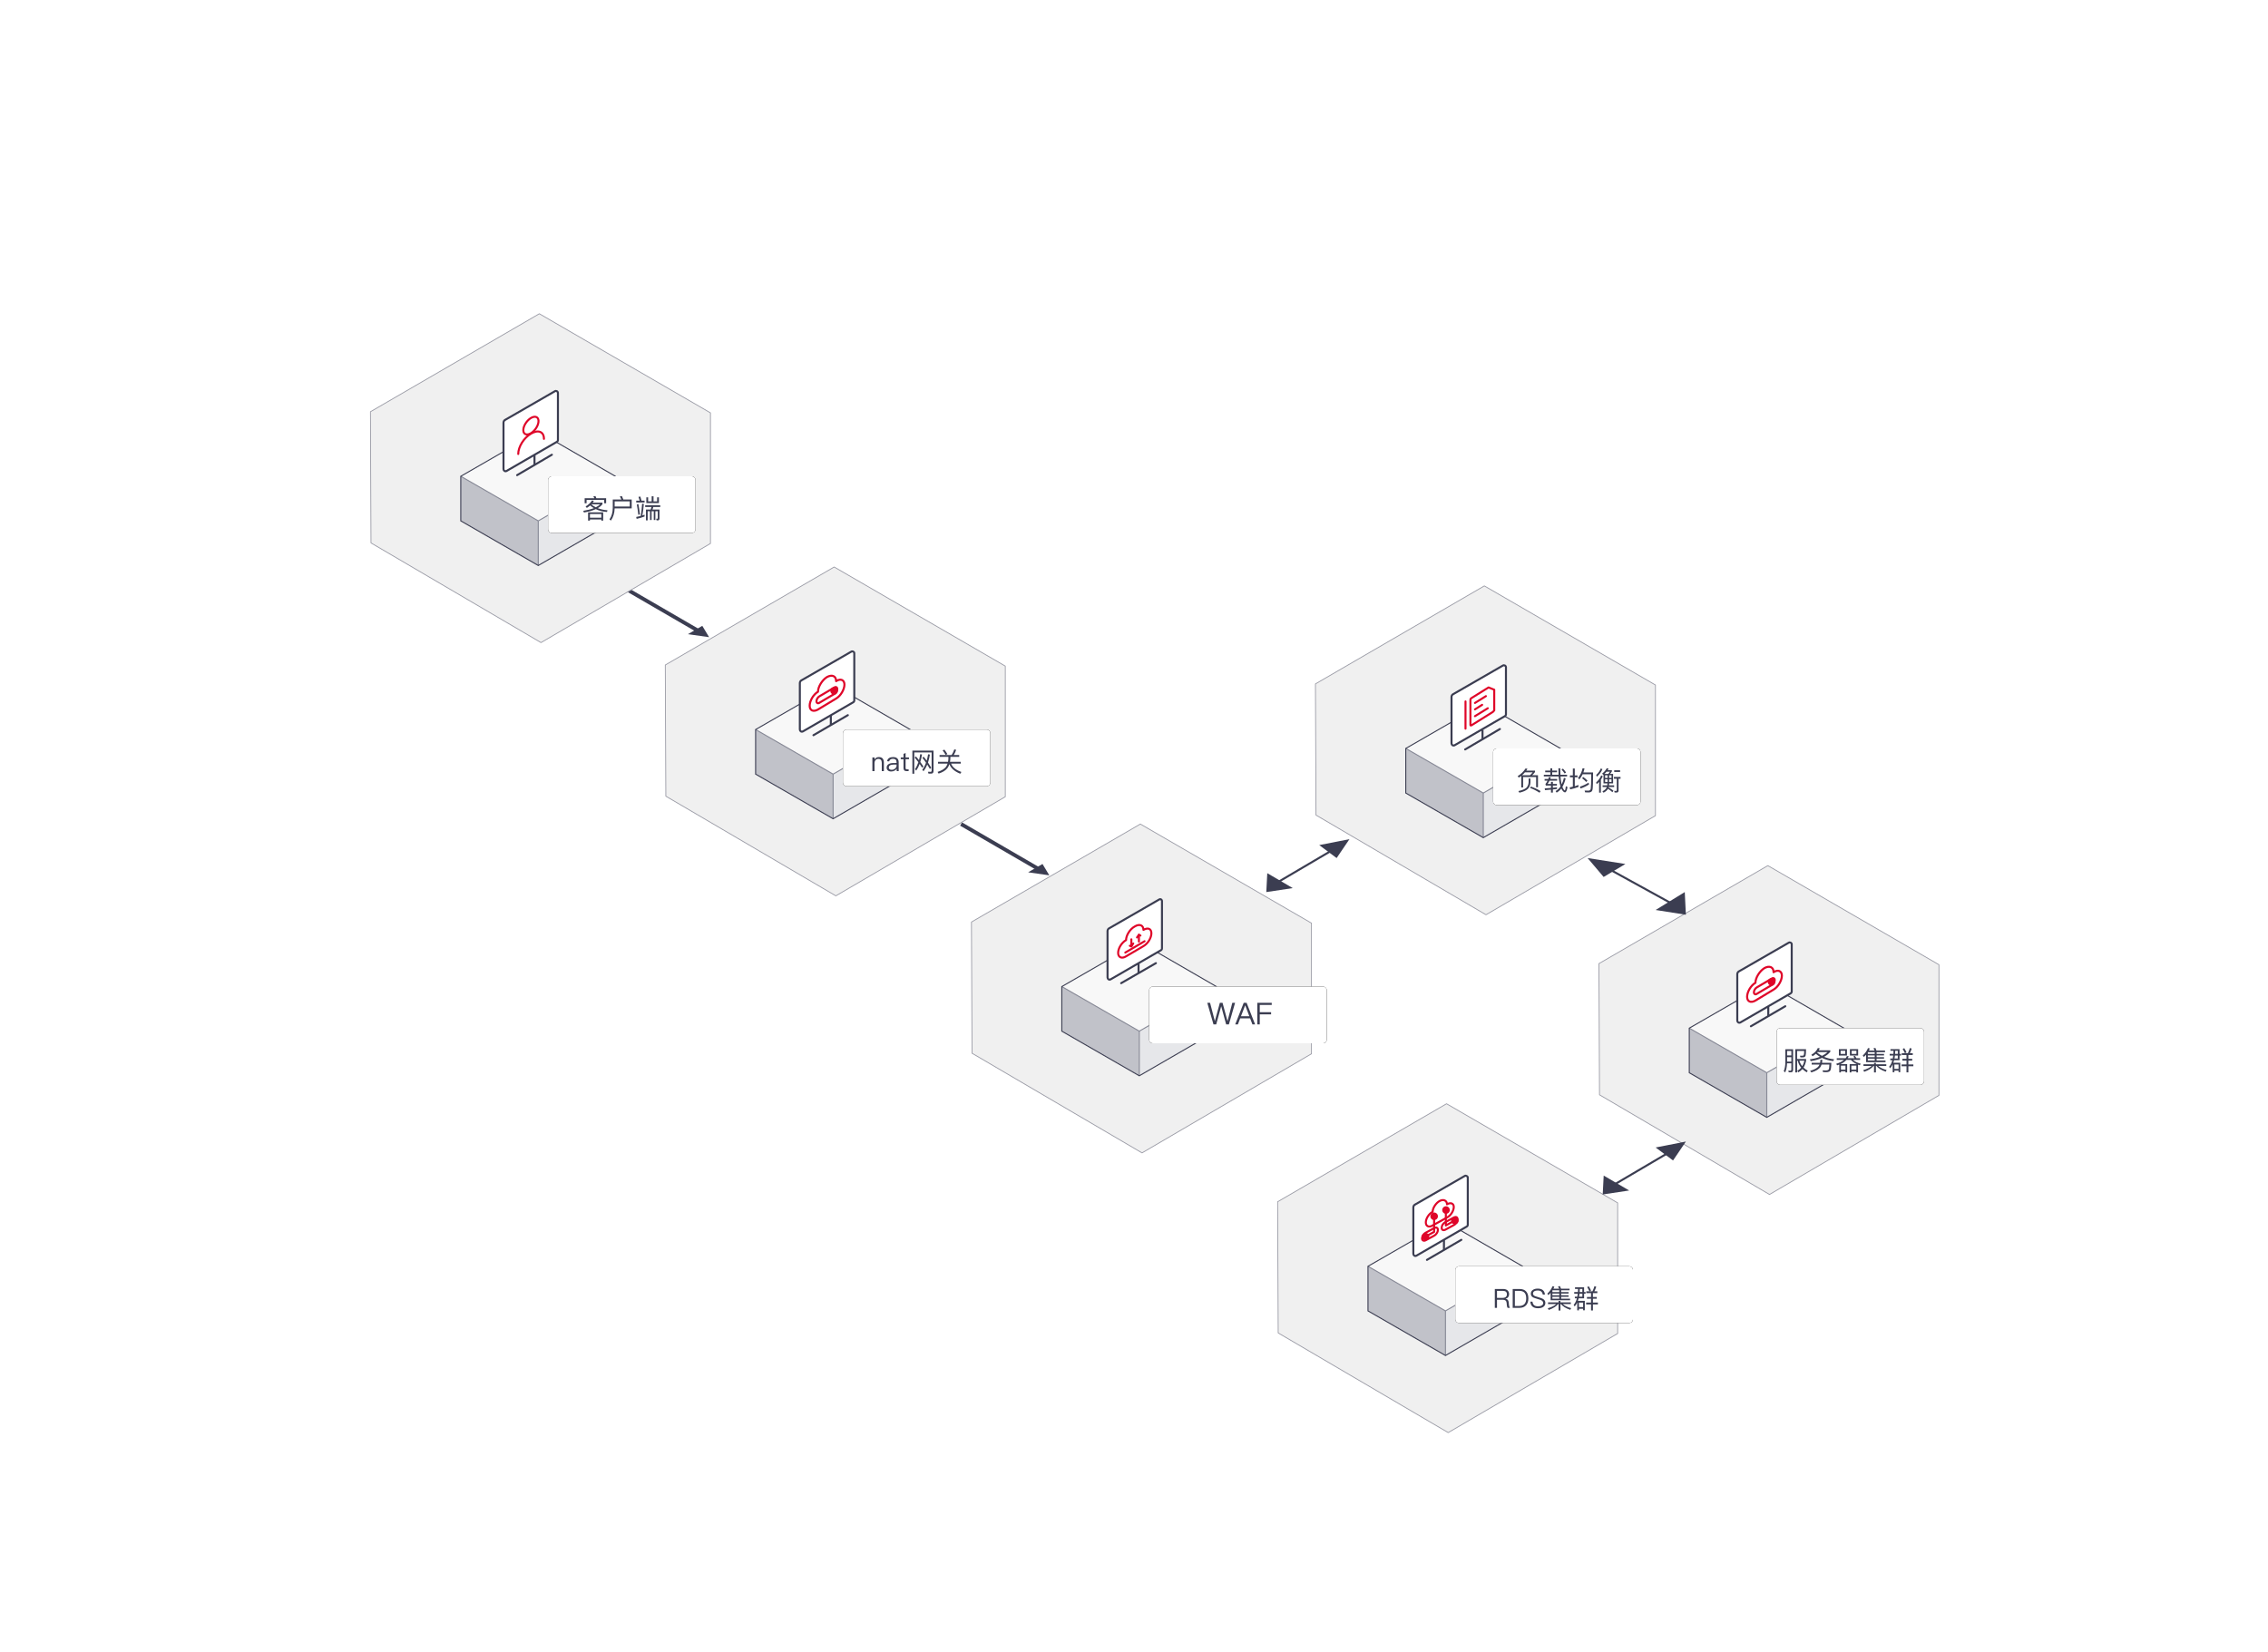 <svg width="600" height="437" viewBox="0 0 600 437" fill="none" xmlns="http://www.w3.org/2000/svg">
<path d="M176 175.924L220.681 150L265.949 176.217V210.783L221.122 237L176.147 210.636L176 175.924Z" fill="#F0F0F0" stroke="#9899A4" stroke-width="0.21" stroke-linejoin="round"/>
<path d="M240.8 193L220.4 181.2L199.9 193L220.4 204.8L240.8 193Z" fill="#F8F8F8"/>
<path d="M199.9 193L220.4 204.8V216.6L199.9 204.8V193Z" fill="#C1C2C9"/>
<path d="M240.8 193L220.4 204.8V216.6L240.8 204.8V193Z" fill="#E6E7EA"/>
<path d="M220.4 204.8V216.6" stroke="#868895" stroke-width="0.269"/>
<path d="M240.8 193L220.4 204.8L199.9 193" stroke="#868895" stroke-width="0.269"/>
<path fill-rule="evenodd" clip-rule="evenodd" d="M199.9 193V204.8L220.4 216.6L240.8 204.8V193L220.4 181.2L199.9 193Z" stroke="#3B3D51" stroke-width="0.269"/>
<path d="M219.8 189.3V191.9" stroke="#3B3D51" stroke-width="0.537" stroke-linejoin="round"/>
<path d="M224.299 189.2L215.199 194.5" stroke="#3B3D51" stroke-width="0.537" stroke-linecap="round" stroke-linejoin="round"/>
<path d="M225.2 172.4L212 180C211.8 180.1 211.6 180.4 211.6 180.7V193C211.6 193.4 212 193.7 212.4 193.5L225.7 185.8C225.9 185.7 226 185.5 226 185.3V172.8C226 172.4 225.5 172.2 225.2 172.4Z" fill="white" stroke="#3B3D51" stroke-width="0.537" stroke-linejoin="round"/>
<path fill-rule="evenodd" clip-rule="evenodd" d="M221.199 180.2C221.199 178.8 220.099 178.4 218.799 179.1C217.499 179.9 216.399 181.7 216.399 183C215.199 183.7 214.199 185.4 214.199 186.7C214.199 188 215.199 188.4 216.399 187.7L221.199 184.8C222.399 184.1 223.399 182.4 223.399 181.1C223.399 179.9 222.399 179.4 221.199 180.2Z" stroke="#DF0629" stroke-width="0.549" stroke-linecap="round" stroke-linejoin="round"/>
<path fill-rule="evenodd" clip-rule="evenodd" d="M220.699 183.6L216.799 185.9C216.399 186.2 215.999 186 215.999 185.5C215.999 185 216.399 184.4 216.799 184.2L220.699 181.9C221.099 181.6 221.499 181.8 221.499 182.3C221.499 182.8 221.199 183.4 220.699 183.6Z" stroke="#DF0629" stroke-width="0.549" stroke-linecap="round" stroke-linejoin="round"/>
<path d="M221.476 183.329C221.791 182.876 221.678 182.253 221.225 181.938C220.771 181.623 220.148 181.735 219.833 182.189C219.518 182.643 219.63 183.266 220.084 183.581C220.538 183.896 221.161 183.783 221.476 183.329Z" fill="#DF0629"/>
<g filter="url(#filter0_d_651_1198)">
<path d="M261 193H224C223.448 193 223 193.448 223 194V207C223 207.552 223.448 208 224 208H261C261.552 208 262 207.552 262 207V194C262 193.448 261.552 193 261 193Z" fill="black"/>
</g>
<path d="M261 193H224C223.448 193 223 193.448 223 194V207C223 207.552 223.448 208 224 208H261C261.552 208 262 207.552 262 207V194C262 193.448 261.552 193 261 193Z" fill="white"/>
<path d="M232.483 200.283C232.245 200.283 232.028 200.339 231.832 200.451C231.636 200.556 231.475 200.71 231.349 200.913V200.381H230.789V204H231.349V201.816C231.37 201.487 231.475 201.228 231.671 201.032C231.853 200.85 232.07 200.759 232.322 200.759C232.952 200.759 233.274 201.109 233.274 201.816V204H233.834V201.774C233.834 200.78 233.379 200.283 232.483 200.283ZM236.275 200.283C235.841 200.283 235.498 200.367 235.232 200.535C234.938 200.717 234.749 201.004 234.672 201.382L235.225 201.424C235.281 201.193 235.4 201.018 235.589 200.906C235.757 200.794 235.974 200.745 236.24 200.745C236.87 200.745 237.185 201.046 237.185 201.655V201.844L236.317 201.858C235.771 201.865 235.351 201.97 235.057 202.166C234.721 202.376 234.56 202.684 234.56 203.097C234.56 203.391 234.672 203.636 234.896 203.825C235.113 204.007 235.4 204.098 235.764 204.098C236.1 204.098 236.401 204.021 236.667 203.874C236.891 203.748 237.08 203.587 237.22 203.391V204H237.745V201.676C237.745 201.256 237.633 200.927 237.423 200.689C237.171 200.416 236.793 200.283 236.275 200.283ZM237.185 202.264V202.572C237.185 202.852 237.052 203.104 236.793 203.321C236.527 203.545 236.226 203.657 235.883 203.657C235.659 203.657 235.477 203.601 235.337 203.496C235.197 203.384 235.134 203.251 235.134 203.083C235.134 202.558 235.54 202.292 236.352 202.278L237.185 202.264ZM239.576 199.212L239.023 199.443V200.381H238.295V200.85H239.023V203.153C239.023 203.426 239.079 203.629 239.198 203.769C239.324 203.923 239.541 204 239.835 204H240.381V203.531H239.919C239.793 203.531 239.702 203.496 239.653 203.44C239.597 203.384 239.576 203.286 239.576 203.153V200.85H240.472V200.381H239.576V199.212ZM243.961 203.111L244.297 202.775C244.017 202.341 243.737 201.942 243.471 201.578C243.653 200.983 243.8 200.325 243.912 199.604L243.45 199.52C243.366 200.08 243.254 200.612 243.121 201.102C242.827 200.71 242.547 200.381 242.288 200.108L241.973 200.409C242.295 200.78 242.624 201.186 242.96 201.634C242.722 202.341 242.421 202.957 242.057 203.475L242.379 203.867C242.736 203.377 243.044 202.789 243.296 202.103C243.513 202.418 243.737 202.754 243.961 203.111ZM246.012 203.433L246.355 203.097C246.054 202.593 245.767 202.138 245.501 201.732C245.711 201.102 245.879 200.402 246.005 199.625L245.529 199.541C245.431 200.143 245.312 200.71 245.158 201.235C244.864 200.815 244.584 200.465 244.332 200.178L244.017 200.479C244.339 200.871 244.654 201.305 244.976 201.781C244.717 202.495 244.388 203.118 243.996 203.65L244.318 204.035C244.696 203.545 245.025 202.957 245.305 202.271C245.536 202.635 245.774 203.02 246.012 203.433ZM246.334 204.658C246.747 204.658 246.957 204.441 246.957 204.014V198.568H241.371V204.686H241.868V199.051H246.46V203.902C246.46 204.091 246.362 204.189 246.166 204.189L245.494 204.168L245.627 204.658H246.334ZM249.834 198.309L249.372 198.533C249.659 198.883 249.925 199.282 250.177 199.73L250.632 199.499C250.38 199.065 250.114 198.673 249.834 198.309ZM252.466 198.246C252.256 198.834 252.025 199.331 251.759 199.737H248.56V200.227H250.905V200.556C250.898 200.899 250.863 201.221 250.8 201.529H248.161V202.019H250.674C250.576 202.327 250.443 202.6 250.275 202.852C249.855 203.412 249.106 203.867 248.035 204.21L248.308 204.651C249.386 204.308 250.163 203.825 250.639 203.209C250.863 202.908 251.038 202.558 251.171 202.159C251.549 203.223 252.501 204.07 254.041 204.693L254.335 204.224C252.865 203.699 251.962 202.964 251.619 202.019H254.167V201.529H251.325C251.381 201.235 251.409 200.906 251.423 200.556V200.227H253.761V199.737H252.319C252.571 199.338 252.781 198.883 252.949 198.379L252.466 198.246Z" fill="#3B3D51"/>
<path d="M423 254.924L467.681 229L512.949 255.217V289.783L468.122 316L423.147 289.636L423 254.924Z" fill="#F0F0F0" stroke="#9899A4" stroke-width="0.21" stroke-linejoin="round"/>
<path d="M487.8 272L467.4 260.2L446.9 272L467.4 283.8L487.8 272Z" fill="#F8F8F8"/>
<path d="M446.9 272L467.4 283.8V295.6L446.9 283.8V272Z" fill="#C1C2C9"/>
<path d="M487.8 272L467.4 283.8V295.6L487.8 283.8V272Z" fill="#E6E7EA"/>
<path d="M467.4 283.8V295.6" stroke="#868895" stroke-width="0.269"/>
<path d="M487.8 272L467.4 283.8L446.9 272" stroke="#868895" stroke-width="0.269"/>
<path fill-rule="evenodd" clip-rule="evenodd" d="M446.9 272V283.8L467.4 295.6L487.8 283.8V272L467.4 260.2L446.9 272Z" stroke="#3B3D51" stroke-width="0.269"/>
<g filter="url(#filter1_d_651_1198)">
<path d="M508 272H471C470.448 272 470 272.448 470 273V286C470 286.552 470.448 287 471 287H508C508.552 287 509 286.552 509 286V273C509 272.448 508.552 272 508 272Z" fill="black"/>
</g>
<path d="M508 272H471C470.448 272 470 272.448 470 273V286C470 286.552 470.448 287 471 287H508C508.552 287 509 286.552 509 286V273C509 272.448 508.552 272 508 272Z" fill="white"/>
<path d="M472.774 279.675H473.901V280.844H472.774V279.675ZM473.901 279.22H472.774V278.037H473.901V279.22ZM472.767 281.299H473.901V282.881C473.901 283.133 473.81 283.259 473.635 283.259C473.467 283.259 473.292 283.245 473.096 283.231L473.215 283.679H473.775C474.167 283.679 474.363 283.462 474.363 283.042V277.582H472.319V280.942C472.312 281.922 472.172 282.734 471.892 283.364L472.27 283.714C472.557 283.084 472.725 282.279 472.767 281.299ZM475.427 280.606H475.595C475.749 281.292 476.05 281.908 476.498 282.454C476.218 282.79 475.882 283.063 475.483 283.28L475.749 283.686C476.169 283.462 476.526 283.175 476.834 282.818C477.156 283.133 477.534 283.42 477.982 283.679L478.234 283.252C477.807 283.007 477.436 282.734 477.121 282.426C477.443 281.922 477.674 281.306 477.807 280.585V280.158H475.427V278.037H477.296C477.282 278.569 477.254 278.912 477.205 279.066C477.163 279.171 477.1 279.241 477.016 279.269C476.932 279.29 476.813 279.304 476.645 279.304C476.449 279.304 476.295 279.297 476.176 279.297L476.309 279.731H476.876C477.317 279.731 477.576 279.584 477.66 279.297C477.744 279.017 477.786 278.443 477.786 277.575H474.951V283.707H475.427V280.606ZM476.029 280.606H477.359C477.233 281.159 477.044 281.642 476.785 282.062C476.428 281.628 476.176 281.145 476.029 280.606ZM480.908 277.26C480.614 277.96 480.04 278.548 479.2 279.031L479.508 279.437C479.83 279.241 480.117 279.024 480.383 278.786C480.719 279.08 481.083 279.346 481.475 279.577C480.705 279.885 479.816 280.109 478.801 280.249L479.032 280.725C480.166 280.55 481.167 280.263 482.021 279.871C482.889 280.305 483.876 280.585 484.982 280.711L485.213 280.242C484.24 280.144 483.358 279.927 482.567 279.591C483.211 279.227 483.757 278.786 484.205 278.268V277.862H481.153C481.251 277.694 481.342 277.519 481.419 277.33L480.908 277.26ZM482.014 279.332C481.545 279.087 481.111 278.793 480.719 278.45L480.81 278.338H483.484C483.071 278.716 482.581 279.052 482.014 279.332ZM481.587 280.375C481.587 280.655 481.559 280.921 481.503 281.173H479.277V281.628H481.363C481.307 281.768 481.23 281.901 481.146 282.027C480.782 282.538 480.019 282.965 478.871 283.301L479.207 283.714C480.495 283.308 481.314 282.783 481.671 282.153C481.762 281.985 481.839 281.81 481.895 281.628H483.967C483.946 282.328 483.883 282.762 483.778 282.93C483.666 283.098 483.407 283.189 482.987 283.196L482.161 283.161L482.287 283.616C482.609 283.63 482.882 283.644 483.106 283.644C483.603 283.644 483.953 283.525 484.156 283.294C484.359 283.063 484.464 282.356 484.478 281.173H482.014C482.056 280.921 482.084 280.655 482.084 280.375H481.587ZM486.48 277.547V279.248H488.615V277.547H486.48ZM488.153 278.821H486.935V277.981H488.153V278.821ZM489.392 277.547V279.248H491.569V277.547H489.392ZM491.114 278.821H489.854V277.981H491.114V278.821ZM485.913 279.948V280.396H487.845C487.355 280.816 486.669 281.159 485.773 281.425L486.004 281.838C486.2 281.775 486.389 281.712 486.578 281.642V283.707H487.019V283.406H488.216V283.707H488.664V281.502H486.907C487.565 281.208 488.09 280.844 488.482 280.396H489.665C490.015 280.823 490.533 281.194 491.205 281.502H489.336V283.707H489.784V283.406H491.093V283.707H491.541V281.649C491.695 281.705 491.856 281.768 492.031 281.824L492.234 281.397C491.331 281.152 490.652 280.816 490.197 280.396H492.087V279.948H491.121C491.009 279.731 490.883 279.528 490.736 279.332L490.309 279.472C490.421 279.612 490.526 279.773 490.624 279.948H488.818C488.916 279.78 489.007 279.612 489.077 279.43L488.594 279.381C488.51 279.577 488.405 279.766 488.272 279.948H485.913ZM487.019 282.972V281.922H488.216V282.972H487.019ZM489.784 282.972V281.922H491.093V282.972H489.784ZM495.139 281.999C494.733 282.412 493.991 282.783 492.913 283.112L493.179 283.546C494.376 283.112 495.195 282.594 495.636 281.999H495.769V283.707H496.273V281.999H496.406C496.896 282.622 497.715 283.126 498.877 283.518L499.094 283.07C498.107 282.804 497.372 282.447 496.896 281.999H499.017V281.544H496.273V281.18H495.769V281.544H492.983V281.999H495.139ZM493.669 279.024V280.991H498.814V280.564H496.455V280.067H498.422V279.675H496.455V279.213H498.422V278.821H496.455V278.345H498.681V277.925H496.42C496.329 277.673 496.238 277.442 496.14 277.239L495.622 277.323C495.734 277.505 495.832 277.708 495.93 277.925H494.418C494.502 277.75 494.586 277.568 494.656 277.379L494.187 277.26C493.879 278.016 493.417 278.674 492.794 279.234L493.081 279.626C493.291 279.43 493.487 279.234 493.669 279.024ZM495.958 280.564H494.138V280.067H495.958V280.564ZM495.958 279.675H494.138V279.213H495.958V279.675ZM495.958 278.821H494.138V278.401L494.173 278.345H495.958V278.821ZM502.524 280.473V279.248H502.916V278.8H502.524V277.554H500.123V277.988H500.928C500.921 278.268 500.907 278.534 500.893 278.8H499.913V279.248H500.851C500.823 279.521 500.781 279.787 500.732 280.039H500.081V280.473H500.627C500.438 281.194 500.151 281.768 499.766 282.202L500.032 282.622C500.298 282.328 500.522 281.971 500.711 281.565V283.658H501.159V283.238H502.265V283.644H502.713V281.152H500.879C500.956 280.942 501.026 280.718 501.089 280.473H502.524ZM501.383 277.988H502.062V278.8H501.348C501.362 278.541 501.376 278.268 501.383 277.988ZM501.306 279.248H502.062V280.039H501.187C501.229 279.787 501.271 279.528 501.306 279.248ZM501.159 282.79V281.614H502.265V282.79H501.159ZM504.365 279.101V280.116H503.28V280.585H504.365V281.6H503.063V282.083H504.365V283.693H504.862V282.083H506.178V281.6H504.862V280.585H505.877V280.116H504.862V279.101H506.024V278.618H505.247C505.429 278.261 505.597 277.862 505.744 277.414L505.268 277.246C505.121 277.729 504.946 278.184 504.743 278.618H503.952L504.372 278.415C504.183 278.009 503.98 277.631 503.77 277.295L503.343 277.498C503.546 277.827 503.742 278.198 503.938 278.618H503.112V279.101H504.365Z" fill="#3B3D51"/>
<path d="M348 180.924L392.681 155L437.949 181.217V215.783L393.122 242L348.147 215.636L348 180.924Z" fill="#F0F0F0" stroke="#9899A4" stroke-width="0.21" stroke-linejoin="round"/>
<path d="M412.8 198L392.4 186.2L371.9 198L392.4 209.8L412.8 198Z" fill="#F8F8F8"/>
<path d="M371.9 198L392.4 209.8V221.6L371.9 209.8V198Z" fill="#C1C2C9"/>
<path d="M412.8 198L392.4 209.8V221.6L412.8 209.8V198Z" fill="#E6E7EA"/>
<path d="M392.4 209.8V221.6" stroke="#868895" stroke-width="0.269"/>
<path d="M412.8 198L392.4 209.8L371.9 198" stroke="#868895" stroke-width="0.269"/>
<path fill-rule="evenodd" clip-rule="evenodd" d="M371.9 198V209.8L392.4 221.6L412.8 209.8V198L392.4 186.2L371.9 198Z" stroke="#3B3D51" stroke-width="0.269"/>
<path d="M397.6 176.065L384.4 183.665C384.2 183.765 384 184.065 384 184.365V196.665C384 197.065 384.4 197.365 384.8 197.165L398.1 189.465C398.3 189.365 398.4 189.165 398.4 188.965V176.465C398.4 176.165 398 175.865 397.6 176.065Z" fill="white" stroke="#3B3D51" stroke-width="0.537" stroke-linejoin="round"/>
<path d="M392.2 193.065V195.565" stroke="#3B3D51" stroke-width="0.537" stroke-linejoin="round"/>
<path d="M396.8 192.865L387.6 198.265" stroke="#3B3D51" stroke-width="0.537" stroke-linecap="round" stroke-linejoin="round"/>
<path fill-rule="evenodd" clip-rule="evenodd" d="M394.9 188.365L389.3 191.865C389.1 191.965 389 191.965 389 191.765V185.165C389 184.965 389.1 184.765 389.3 184.665L393.8 181.865L395.3 182.465V187.965C395.2 187.965 395.1 188.265 394.9 188.365Z" stroke="#DF0629" stroke-width="0.537" stroke-linecap="round" stroke-linejoin="round"/>
<path d="M390.2 185.965L393.1 184.165" stroke="#DF0629" stroke-width="0.537" stroke-linecap="round" stroke-linejoin="round"/>
<path d="M390.2 187.665L392.1 186.465" stroke="#DF0629" stroke-width="0.537" stroke-linecap="round" stroke-linejoin="round"/>
<path d="M390.2 189.465L393.6 187.365" stroke="#DF0629" stroke-width="0.537" stroke-linecap="round" stroke-linejoin="round"/>
<path d="M387.7 185.565V192.765" stroke="#DF0629" stroke-width="0.537" stroke-linecap="round" stroke-linejoin="round"/>
<g filter="url(#filter2_d_651_1198)">
<path d="M433 198H396C395.448 198 395 198.448 395 199V212C395 212.552 395.448 213 396 213H433C433.552 213 434 212.552 434 212V199C434 198.448 433.552 198 433 198Z" fill="black"/>
</g>
<path d="M433 198H396C395.448 198 395 198.448 395 199V212C395 212.552 395.448 213 396 213H433C433.552 213 434 212.552 434 212V199C434 198.448 433.552 198 433 198Z" fill="white"/>
<path d="M406.873 205.087H405.347C405.592 204.856 405.837 204.576 406.089 204.247V203.876H403.772C403.884 203.722 403.989 203.561 404.094 203.393L403.597 203.288C403.051 204.135 402.344 204.821 401.49 205.339L401.812 205.724C402.022 205.584 402.239 205.43 402.449 205.262V208.321H402.939V205.563H406.383V208.265H406.873V205.087ZM404.759 205.087H402.659C402.925 204.856 403.184 204.604 403.422 204.324H405.473C405.235 204.618 404.997 204.87 404.759 205.087ZM405.032 208.076L404.78 208.454C405.634 208.762 406.467 209.182 407.279 209.714L407.559 209.287C406.796 208.811 405.956 208.412 405.032 208.076ZM404.395 205.969V206.935C404.367 207.537 404.171 208.027 403.8 208.405C403.401 208.769 402.694 209.056 401.686 209.28L401.959 209.707C402.974 209.469 403.709 209.147 404.157 208.734C404.612 208.286 404.857 207.691 404.885 206.935V205.969H404.395ZM408.784 203.848V204.31H410.149V204.954H408.42V205.409H412.347C412.389 206.039 412.466 206.578 412.564 207.04C412.641 207.411 412.732 207.747 412.83 208.055C412.473 208.594 412.039 209 411.535 209.28L411.808 209.686C412.27 209.434 412.683 209.077 413.047 208.601C413.103 208.734 413.173 208.86 413.25 208.979C413.523 209.399 413.782 209.616 414.02 209.616C414.314 209.616 414.531 209.147 414.685 208.216L414.251 207.985C414.167 208.727 414.069 209.098 413.957 209.105C413.845 209.105 413.698 208.93 413.516 208.587C413.453 208.461 413.39 208.321 413.334 208.16C413.684 207.572 413.971 206.837 414.195 205.962L413.747 205.759C413.593 206.417 413.39 207.005 413.138 207.509C413.096 207.327 413.054 207.138 413.012 206.935C412.935 206.543 412.879 206.032 412.837 205.409H414.573V204.954H412.809C412.781 204.45 412.767 203.883 412.767 203.246H412.277C412.277 203.862 412.291 204.429 412.319 204.954H410.639V204.31H411.906V203.848H410.639V203.26H410.149V203.848H408.784ZM413.488 203.337L413.103 203.582C413.453 203.967 413.726 204.317 413.922 204.632L414.3 204.366C414.111 204.072 413.838 203.729 413.488 203.337ZM411.906 208.272C411.563 208.314 411.199 208.356 410.814 208.398V207.824H411.878V207.397H410.814V206.851H410.317V207.397H409.414C409.589 207.145 409.757 206.858 409.911 206.536H411.941V206.088H410.107C410.163 205.948 410.219 205.801 410.275 205.647L409.792 205.556C409.729 205.738 409.666 205.92 409.596 206.088H408.63V206.536H409.4C409.232 206.886 409.05 207.173 408.854 207.411L408.952 207.824H410.317V208.447C409.799 208.489 409.246 208.531 408.658 208.566L408.721 209.035C409.281 208.993 409.813 208.951 410.317 208.902V209.679H410.814V208.853C411.192 208.811 411.556 208.762 411.906 208.72V208.272ZM420.257 207.04C419.613 207.467 418.843 207.831 417.947 208.125L418.157 208.601C419.046 208.286 419.788 207.922 420.39 207.509L420.257 207.04ZM418.857 205.556L418.535 205.871C418.997 206.228 419.361 206.564 419.627 206.879L419.977 206.529C419.676 206.207 419.305 205.878 418.857 205.556ZM418.675 203.239C418.465 204.233 418.059 205.08 417.464 205.773L417.8 206.207C418.15 205.801 418.444 205.346 418.682 204.835H420.957C420.943 206.956 420.908 208.216 420.838 208.622C420.775 208.986 420.565 209.168 420.201 209.168C419.921 209.168 419.592 209.154 419.214 209.14L419.34 209.616C419.788 209.63 420.103 209.644 420.292 209.644C420.901 209.644 421.244 209.357 421.321 208.79C421.405 208.237 421.447 206.753 421.447 204.345H418.885C419.004 204.016 419.102 203.666 419.179 203.302L418.675 203.239ZM415.329 205.143V205.633H416.099V208.125C415.826 208.195 415.546 208.251 415.252 208.3L415.392 208.832C416.176 208.664 416.911 208.447 417.59 208.188V207.663C417.268 207.789 416.946 207.894 416.61 207.992V205.633H417.331V205.143H416.61V203.309H416.099V205.143H415.329ZM424.205 204.933V207.243H425.248C425.241 207.425 425.227 207.593 425.199 207.754H423.974V208.209H425.08L425.038 208.321C424.856 208.727 424.478 209.07 423.918 209.343L424.219 209.707C424.779 209.427 425.164 209.091 425.381 208.685C425.787 208.916 426.179 209.217 426.571 209.581L426.837 209.175C426.445 208.846 426.004 208.566 425.528 208.328L425.563 208.209H427.026V207.754H425.654C425.675 207.593 425.689 207.425 425.696 207.243H426.746V204.73H425.962C426.116 204.555 426.27 204.345 426.424 204.093V203.75H425.311C425.395 203.624 425.472 203.484 425.549 203.344L425.073 203.232C424.751 203.813 424.345 204.282 423.848 204.646L424.135 204.989L424.205 204.933ZM425.479 204.73H424.457C424.653 204.555 424.842 204.366 425.01 204.156H425.913C425.773 204.366 425.626 204.562 425.479 204.73ZM426.326 206.865H425.682V206.172H426.326V206.865ZM425.276 206.865H424.632V206.172H425.276V206.865ZM424.632 205.808V205.108H425.276V205.808H424.632ZM425.682 205.108H426.326V205.808H425.682V205.108ZM423.491 203.288C423.239 203.932 422.84 204.506 422.28 205.003L422.427 205.493C423.113 204.905 423.617 204.24 423.925 203.484L423.491 203.288ZM423.596 205.136C423.316 205.829 422.868 206.445 422.259 206.991L422.406 207.46C422.637 207.264 422.847 207.061 423.043 206.851V209.7H423.512V206.27C423.715 205.976 423.883 205.661 424.023 205.339L423.596 205.136ZM427.642 209.672C428.006 209.672 428.188 209.49 428.188 209.133V206.011H428.713V205.535H426.963V206.011H427.719V209.014C427.719 209.168 427.635 209.252 427.474 209.252C427.341 209.252 427.201 209.238 427.054 209.217L427.152 209.672H427.642ZM427.04 203.771V204.226H428.601V203.771H427.04Z" fill="#3B3D51"/>
<path d="M257 243.924L301.681 218L346.949 244.217V278.783L302.122 305L257.147 278.636L257 243.924Z" fill="#F0F0F0" stroke="#9899A4" stroke-width="0.21" stroke-linejoin="round"/>
<path d="M321.8 261L301.4 249.2L280.9 261L301.4 272.8L321.8 261Z" fill="#F8F8F8"/>
<path d="M280.9 261L301.4 272.8V284.6L280.9 272.8V261Z" fill="#C1C2C9"/>
<path d="M321.8 261L301.4 272.8V284.6L321.8 272.8V261Z" fill="#E6E7EA"/>
<path d="M301.4 272.8V284.6" stroke="#868895" stroke-width="0.269"/>
<path d="M321.8 261L301.4 272.8L280.9 261" stroke="#868895" stroke-width="0.269"/>
<path fill-rule="evenodd" clip-rule="evenodd" d="M280.9 261V272.8L301.4 284.6L321.8 272.8V261L301.4 249.2L280.9 261Z" stroke="#3B3D51" stroke-width="0.269"/>
<path d="M301.2 254.9V257.4" stroke="#3B3D51" stroke-width="0.537" stroke-linejoin="round"/>
<path d="M305.8 254.8L296.6 260.1" stroke="#3B3D51" stroke-width="0.537" stroke-linecap="round" stroke-linejoin="round"/>
<path d="M306.6 238L293.4 245.6C293.2 245.7 293 246 293 246.3V258.6C293 259 293.4 259.3 293.8 259.1L307.1 251.4C307.3 251.3 307.4 251.1 307.4 250.9V238.4C307.4 238 307 237.7 306.6 238Z" fill="white" stroke="#3B3D51" stroke-width="0.537" stroke-linejoin="round"/>
<path fill-rule="evenodd" clip-rule="evenodd" d="M302.5 246C302.5 244.8 301.5 244.3 300.2 245.1C298.9 245.8 297.9 247.5 297.9 248.7C296.7 249.4 295.8 250.9 295.8 252.1C295.8 253.3 296.8 253.7 297.9 253L302.5 250.3C303.7 249.6 304.6 248.1 304.6 246.9C304.6 245.7 303.7 245.3 302.5 246Z" stroke="#DF0629" stroke-width="0.537" stroke-linecap="round" stroke-linejoin="round"/>
<path d="M302.8 249L297.7 252" stroke="#DF0629" stroke-width="0.537" stroke-linecap="round" stroke-linejoin="round"/>
<path d="M299.3 248.5V250.3" stroke="#DF0629" stroke-width="0.537" stroke-linecap="round" stroke-linejoin="round"/>
<path d="M299.799 249.6L299.299 250.4L298.899 250.2" stroke="#DF0629" stroke-width="0.537" stroke-linecap="round" stroke-linejoin="round"/>
<path d="M301.3 249.1V247.3" stroke="#DF0629" stroke-width="0.537" stroke-linecap="round" stroke-linejoin="round"/>
<path d="M300.8 248L301.3 247.3L301.7 247.5" stroke="#DF0629" stroke-width="0.537" stroke-linecap="round" stroke-linejoin="round"/>
<g filter="url(#filter3_d_651_1198)">
<path d="M350 261H305C304.448 261 304 261.448 304 262V275C304 275.552 304.448 276 305 276H350C350.552 276 351 275.552 351 275V262C351 261.448 350.552 261 350 261Z" fill="black"/>
</g>
<path d="M350 261H305C304.448 261 304 261.448 304 262V275C304 275.552 304.448 276 305 276H350C350.552 276 351 275.552 351 275V262C351 261.448 350.552 261 350 261Z" fill="white"/>
<path d="M319.384 265.288L321.024 271H321.752L323.056 266.24H323.08L324.376 271H325.104L326.744 265.288H326.008L324.752 270.08H324.72L323.424 265.288H322.712L321.408 270.08H321.376L320.12 265.288H319.384ZM329.029 265.288L326.781 271H327.485L328.093 269.4H330.717L331.325 271H332.037L329.789 265.288H329.029ZM328.301 268.848L329.397 265.992H329.429L330.509 268.848H328.301ZM332.615 265.288V271H333.271V268.344H336.271V267.776H333.271V265.856H336.439V265.288H332.615Z" fill="#3B3D51"/>
<path d="M467.8 266.3V268.9" stroke="#3B3D51" stroke-width="0.537" stroke-linejoin="round"/>
<path d="M472.299 266.2L463.199 271.5" stroke="#3B3D51" stroke-width="0.537" stroke-linecap="round" stroke-linejoin="round"/>
<path d="M473.2 249.4L460 257C459.8 257.1 459.6 257.4 459.6 257.7V270C459.6 270.4 460 270.7 460.4 270.5L473.7 262.8C473.9 262.7 474 262.5 474 262.3V249.8C474 249.4 473.5 249.2 473.2 249.4Z" fill="white" stroke="#3B3D51" stroke-width="0.537" stroke-linejoin="round"/>
<path fill-rule="evenodd" clip-rule="evenodd" d="M469.199 257.2C469.199 255.8 468.099 255.4 466.799 256.1C465.499 256.9 464.399 258.7 464.399 260C463.199 260.7 462.199 262.4 462.199 263.7C462.199 265 463.199 265.4 464.399 264.7L469.199 261.8C470.399 261.1 471.399 259.4 471.399 258.1C471.399 256.9 470.399 256.4 469.199 257.2Z" stroke="#DF0629" stroke-width="0.549" stroke-linecap="round" stroke-linejoin="round"/>
<path fill-rule="evenodd" clip-rule="evenodd" d="M468.699 260.6L464.799 262.9C464.399 263.2 463.999 263 463.999 262.5C463.999 262 464.399 261.4 464.799 261.2L468.699 258.9C469.099 258.6 469.499 258.8 469.499 259.3C469.499 259.8 469.199 260.4 468.699 260.6Z" stroke="#DF0629" stroke-width="0.549" stroke-linecap="round" stroke-linejoin="round"/>
<path d="M469.476 260.329C469.791 259.876 469.678 259.253 469.225 258.938C468.771 258.623 468.148 258.735 467.833 259.189C467.518 259.643 467.63 260.266 468.084 260.581C468.538 260.896 469.161 260.783 469.476 260.329Z" fill="#DF0629"/>
<path d="M338 317.924L382.681 292L427.949 318.217V352.783L383.122 379L338.147 352.636L338 317.924Z" fill="#F0F0F0" stroke="#9899A4" stroke-width="0.21" stroke-linejoin="round"/>
<path d="M402.8 335L382.4 323.2L361.9 335L382.4 346.8L402.8 335Z" fill="#F8F8F8"/>
<path d="M361.9 335L382.4 346.8V358.6L361.9 346.8V335Z" fill="#C1C2C9"/>
<path d="M402.8 335L382.4 346.8V358.6L402.8 346.8V335Z" fill="#E6E7EA"/>
<path d="M382.4 346.8V358.6" stroke="#868895" stroke-width="0.269"/>
<path d="M402.8 335L382.4 346.8L361.9 335" stroke="#868895" stroke-width="0.269"/>
<path fill-rule="evenodd" clip-rule="evenodd" d="M361.9 335V346.8L382.4 358.6L402.8 346.8V335L382.4 323.2L361.9 335Z" stroke="#3B3D51" stroke-width="0.269"/>
<path d="M382 328.1V330.6" stroke="#3B3D51" stroke-width="0.537" stroke-linejoin="round"/>
<path d="M386.6 328L377.5 333.3" stroke="#3B3D51" stroke-width="0.537" stroke-linecap="round" stroke-linejoin="round"/>
<path d="M387.5 311.1L374.3 318.7C374.1 318.8 373.9 319.1 373.9 319.4V331.7C373.9 332.1 374.3 332.4 374.7 332.2L388 324.5C388.2 324.4 388.3 324.2 388.3 324V311.5C388.3 311.2 387.8 310.9 387.5 311.1Z" fill="white" stroke="#3B3D51" stroke-width="0.537" stroke-linejoin="round"/>
<path fill-rule="evenodd" clip-rule="evenodd" d="M382.8 318.6C382.8 317.6 381.9 317.2 380.9 317.7C379.9 318.2 379 319.6 379 320.6C378 321.1 377.2 322.4 377.2 323.4C377.2 324.4 378 324.8 379 324.2L382.8 322.1C383.8 321.6 384.6 320.3 384.6 319.3C384.6 318.4 383.8 318 382.8 318.6Z" stroke="#DF0629" stroke-width="0.537" stroke-linecap="round" stroke-linejoin="round"/>
<path fill-rule="evenodd" clip-rule="evenodd" d="M384.6 324.1L382.4 325.3C381.8 325.6 381.4 325.4 381.4 324.8C381.4 324.2 381.8 323.6 382.4 323.3L384.6 322.1C385.2 321.8 385.6 322 385.6 322.6C385.6 323.1 385.2 323.8 384.6 324.1Z" stroke="#DF0629" stroke-width="0.537" stroke-linecap="round" stroke-linejoin="round"/>
<path d="M385.678 323.516C386.014 323.077 385.931 322.449 385.492 322.114C385.053 321.778 384.426 321.862 384.09 322.3C383.754 322.739 383.838 323.367 384.277 323.702C384.715 324.038 385.343 323.954 385.678 323.516Z" fill="#DF0629"/>
<path fill-rule="evenodd" clip-rule="evenodd" d="M377.2 328.1L379.4 326.9C380 326.6 380.4 325.9 380.4 325.4C380.4 324.8 380 324.6 379.4 324.9L377.2 326.1C376.6 326.4 376.2 327.1 376.2 327.6C376.2 328.2 376.7 328.4 377.2 328.1Z" stroke="#DF0629" stroke-width="0.537" stroke-linecap="round" stroke-linejoin="round"/>
<path d="M377.91 327.764C378.246 327.325 378.162 326.697 377.723 326.362C377.285 326.026 376.657 326.11 376.322 326.548C375.986 326.987 376.069 327.615 376.508 327.95C376.947 328.286 377.574 328.202 377.91 327.764Z" fill="#DF0629"/>
<path d="M379.4 321.8V325.9L377.9 326.7" stroke="#DF0629" stroke-width="0.537" stroke-linecap="round" stroke-linejoin="round"/>
<path d="M382.5 320.1V324.2L384.1 323.3" stroke="#DF0629" stroke-width="0.537" stroke-linecap="round" stroke-linejoin="round"/>
<path d="M383.337 320.727C383.672 320.288 383.589 319.661 383.15 319.325C382.712 318.989 382.084 319.073 381.748 319.511C381.413 319.95 381.496 320.578 381.935 320.913C382.373 321.249 383.001 321.165 383.337 320.727Z" fill="#DF0629"/>
<path d="M380.198 322.38C380.534 321.942 380.45 321.314 380.012 320.979C379.573 320.643 378.945 320.726 378.61 321.165C378.274 321.604 378.358 322.231 378.796 322.567C379.235 322.903 379.862 322.819 380.198 322.38Z" fill="#DF0629"/>
<g filter="url(#filter4_d_651_1198)">
<path d="M431 335H386C385.448 335 385 335.448 385 336V349C385 349.552 385.448 350 386 350H431C431.552 350 432 349.552 432 349V336C432 335.448 431.552 335 431 335Z" fill="black"/>
</g>
<path d="M431 335H386C385.448 335 385 335.448 385 336V349C385 349.552 385.448 350 386 350H431C431.552 350 432 349.552 432 349V336C432 335.448 431.552 335 431 335Z" fill="white"/>
<path d="M395.455 341.002V346H396.029V343.851H397.541C397.856 343.851 398.094 343.907 398.262 344.033C398.444 344.159 398.549 344.376 398.577 344.67L398.64 345.335C398.661 345.615 398.731 345.832 398.843 346H399.466C399.319 345.818 399.228 345.573 399.2 345.265L399.123 344.495C399.067 343.991 398.801 343.69 398.325 343.585V343.571C398.612 343.501 398.836 343.361 399.004 343.137C399.158 342.92 399.235 342.675 399.235 342.395C399.235 341.933 399.081 341.583 398.787 341.345C398.5 341.114 398.108 341.002 397.611 341.002H395.455ZM396.029 341.499H397.541C397.926 341.499 398.213 341.576 398.395 341.73C398.563 341.877 398.654 342.108 398.654 342.416C398.654 342.71 398.563 342.934 398.388 343.095C398.192 343.263 397.905 343.354 397.541 343.354H396.029V341.499ZM400.186 341.002V346H401.922C402.706 346 403.308 345.769 403.728 345.314C404.127 344.88 404.33 344.271 404.33 343.501C404.33 342.717 404.141 342.108 403.77 341.688C403.364 341.226 402.769 341.002 401.978 341.002H400.186ZM400.76 341.499H401.887C402.545 341.499 403.021 341.667 403.329 342.01C403.616 342.332 403.763 342.829 403.763 343.501C403.763 344.152 403.602 344.649 403.294 344.985C402.965 345.328 402.475 345.503 401.824 345.503H400.76V341.499ZM406.808 340.904C406.29 340.904 405.863 341.016 405.534 341.24C405.163 341.478 404.981 341.821 404.981 342.255C404.981 342.675 405.17 342.997 405.555 343.221C405.716 343.305 406.101 343.445 406.703 343.627C407.263 343.788 407.62 343.907 407.76 343.991C408.089 344.166 408.257 344.411 408.257 344.726C408.257 344.992 408.131 345.202 407.879 345.356C407.627 345.51 407.291 345.587 406.885 345.587C406.437 345.587 406.101 345.489 405.87 345.307C405.618 345.104 405.464 344.782 405.415 344.348H404.848C404.89 344.964 405.107 345.419 405.499 345.72C405.835 345.972 406.297 346.098 406.885 346.098C407.48 346.098 407.949 345.972 408.299 345.727C408.649 345.475 408.824 345.125 408.824 344.691C408.824 344.236 408.614 343.886 408.201 343.634C407.991 343.508 407.557 343.347 406.899 343.151C406.416 343.011 406.108 342.906 405.982 342.836C405.695 342.682 405.555 342.479 405.555 342.227C405.555 341.94 405.674 341.73 405.912 341.59C406.122 341.464 406.409 341.408 406.78 341.408C407.186 341.408 407.501 341.492 407.725 341.674C407.942 341.849 408.082 342.115 408.145 342.479H408.712C408.663 341.954 408.474 341.555 408.138 341.289C407.816 341.03 407.368 340.904 406.808 340.904ZM411.686 344.999C411.28 345.412 410.538 345.783 409.46 346.112L409.726 346.546C410.923 346.112 411.742 345.594 412.183 344.999H412.316V346.707H412.82V344.999H412.953C413.443 345.622 414.262 346.126 415.424 346.518L415.641 346.07C414.654 345.804 413.919 345.447 413.443 344.999H415.564V344.544H412.82V344.18H412.316V344.544H409.53V344.999H411.686ZM410.216 342.024V343.991H415.361V343.564H413.002V343.067H414.969V342.675H413.002V342.213H414.969V341.821H413.002V341.345H415.228V340.925H412.967C412.876 340.673 412.785 340.442 412.687 340.239L412.169 340.323C412.281 340.505 412.379 340.708 412.477 340.925H410.965C411.049 340.75 411.133 340.568 411.203 340.379L410.734 340.26C410.426 341.016 409.964 341.674 409.341 342.234L409.628 342.626C409.838 342.43 410.034 342.234 410.216 342.024ZM412.505 343.564H410.685V343.067H412.505V343.564ZM412.505 342.675H410.685V342.213H412.505V342.675ZM412.505 341.821H410.685V341.401L410.72 341.345H412.505V341.821ZM419.071 343.473V342.248H419.463V341.8H419.071V340.554H416.67V340.988H417.475C417.468 341.268 417.454 341.534 417.44 341.8H416.46V342.248H417.398C417.37 342.521 417.328 342.787 417.279 343.039H416.628V343.473H417.174C416.985 344.194 416.698 344.768 416.313 345.202L416.579 345.622C416.845 345.328 417.069 344.971 417.258 344.565V346.658H417.706V346.238H418.812V346.644H419.26V344.152H417.426C417.503 343.942 417.573 343.718 417.636 343.473H419.071ZM417.93 340.988H418.609V341.8H417.895C417.909 341.541 417.923 341.268 417.93 340.988ZM417.853 342.248H418.609V343.039H417.734C417.776 342.787 417.818 342.528 417.853 342.248ZM417.706 345.79V344.614H418.812V345.79H417.706ZM420.912 342.101V343.116H419.827V343.585H420.912V344.6H419.61V345.083H420.912V346.693H421.409V345.083H422.725V344.6H421.409V343.585H422.424V343.116H421.409V342.101H422.571V341.618H421.794C421.976 341.261 422.144 340.862 422.291 340.414L421.815 340.246C421.668 340.729 421.493 341.184 421.29 341.618H420.499L420.919 341.415C420.73 341.009 420.527 340.631 420.317 340.295L419.89 340.498C420.093 340.827 420.289 341.198 420.485 341.618H419.659V342.101H420.912Z" fill="#3B3D51"/>
<path d="M254.502 217.567L254 218.432L275.363 230.832L275.865 229.967L254.502 217.567Z" fill="#3B3D51"/>
<path d="M275.795 228.568L271.995 230.768L277.595 231.568L275.795 228.568Z" fill="#3B3D51"/>
<path d="M164.502 154.567L164 155.432L185.363 167.832L185.865 166.967L164.502 154.567Z" fill="#3B3D51"/>
<path d="M185.795 165.568L181.995 167.768L187.595 168.568L185.795 165.568Z" fill="#3B3D51"/>
<path d="M98 108.924L142.681 83L187.949 109.217V143.783L143.122 170L98.147 143.636L98 108.924Z" fill="#F0F0F0" stroke="#9899A4" stroke-width="0.21" stroke-linejoin="round"/>
<path d="M162.8 126L142.4 114.2L121.9 126L142.4 137.8L162.8 126Z" fill="#F8F8F8"/>
<path d="M121.9 126L142.4 137.8V149.6L121.9 137.8V126Z" fill="#C1C2C9"/>
<path d="M162.8 126L142.4 137.8V149.6L162.8 137.8V126Z" fill="#E6E7EA"/>
<path d="M142.4 137.8V149.6" stroke="#868895" stroke-width="0.269"/>
<path d="M162.8 126L142.4 137.8L121.9 126" stroke="#868895" stroke-width="0.269"/>
<path fill-rule="evenodd" clip-rule="evenodd" d="M121.9 126V137.8L142.4 149.6L162.8 137.8V126L142.4 114.2L121.9 126Z" stroke="#3B3D51" stroke-width="0.269"/>
<path d="M146.8 103.5L133.6 111.1C133.4 111.2 133.2 111.5 133.2 111.8V124.1C133.2 124.5 133.6 124.8 134 124.6L147.3 116.9C147.5 116.8 147.6 116.6 147.6 116.4V104C147.6 103.5 147.1 103.3 146.8 103.5Z" fill="white" stroke="#3B3D51" stroke-width="0.537" stroke-linejoin="round"/>
<path d="M141.4 120.5V123" stroke="#3B3D51" stroke-width="0.537" stroke-linejoin="round"/>
<path d="M146 120.3L136.8 125.7" stroke="#3B3D51" stroke-width="0.537" stroke-linecap="round" stroke-linejoin="round"/>
<path d="M141.658 113.493C142.548 112.297 142.731 110.926 142.066 110.432C141.402 109.937 140.141 110.506 139.251 111.703C138.361 112.899 138.178 114.27 138.843 114.764C139.508 115.259 140.768 114.69 141.658 113.493Z" stroke="#DF0629" stroke-width="0.537" stroke-linejoin="round"/>
<path d="M137.101 120.1C137.101 118.2 138.601 115.8 140.501 114.7C142.401 113.6 143.901 114.2 143.901 116.1" stroke="#DF0629" stroke-width="0.537" stroke-linecap="round" stroke-linejoin="round"/>
<g filter="url(#filter5_d_651_1198)">
<path d="M183 126H146C145.448 126 145 126.448 145 127V140C145 140.552 145.448 141 146 141H183C183.552 141 184 140.552 184 140V127C184 126.448 183.552 126 183 126Z" fill="black"/>
</g>
<path d="M183 126H146C145.448 126 145 126.448 145 127V140C145 140.552 145.448 141 146 141H183C183.552 141 184 140.552 184 140V127C184 126.448 183.552 126 183 126Z" fill="white"/>
<path d="M159.569 135.53H155.579V137.721H156.069V137.42H159.079V137.721H159.569V135.53ZM156.069 136.965V135.985H159.079V136.965H156.069ZM156.629 132.408C156.181 133.059 155.614 133.584 154.921 133.983L155.243 134.375C155.551 134.179 155.845 133.962 156.118 133.717C156.419 133.983 156.748 134.221 157.105 134.431C156.363 134.725 155.425 134.956 154.298 135.138L154.487 135.586C155.747 135.369 156.79 135.075 157.616 134.697C158.484 135.117 159.471 135.362 160.591 135.446L160.703 134.991C159.758 134.921 158.904 134.739 158.141 134.438C158.68 134.13 159.093 133.78 159.38 133.381V132.975H156.797C156.909 132.828 157.014 132.674 157.119 132.513L156.629 132.408ZM157.623 134.207C157.189 133.99 156.783 133.731 156.412 133.423L156.433 133.402H158.778C158.491 133.696 158.106 133.969 157.623 134.207ZM160.353 131.806H157.77C157.686 131.596 157.609 131.4 157.525 131.232L156.972 131.316C157.063 131.463 157.147 131.624 157.231 131.806H154.669V133.129H155.18V132.261H159.842V133.129H160.353V131.806ZM166.604 132.639V134.004H162.607V132.639H166.604ZM162.607 134.494H167.115V132.142H164.903C164.777 131.806 164.651 131.505 164.525 131.239L163.986 131.323C164.133 131.575 164.266 131.848 164.392 132.142H162.11V134.333C162.096 135.586 161.809 136.608 161.242 137.392L161.613 137.728C162.243 136.825 162.572 135.747 162.607 134.494ZM168.312 132.45V132.926H170.524V132.45H169.705C169.607 132.044 169.509 131.68 169.411 131.365L168.907 131.449C169.026 131.75 169.131 132.086 169.229 132.45H168.312ZM168.886 133.339L168.473 133.472C168.634 134.347 168.767 135.257 168.872 136.202L169.285 136.097C169.166 135.061 169.033 134.137 168.886 133.339ZM170.517 136.16C170.335 136.23 170.139 136.293 169.943 136.363C170.111 135.425 170.244 134.41 170.328 133.311L169.873 133.248C169.796 134.396 169.677 135.474 169.509 136.496C169.117 136.608 168.711 136.699 168.298 136.769L168.424 137.266C169.173 137.098 169.873 136.895 170.517 136.643V136.16ZM173.842 132.639H172.89V131.295H172.4V132.639H171.469V131.568H170.986V133.08H174.318V131.568H173.842V132.639ZM170.685 133.668V134.13H172.33C172.288 134.361 172.218 134.585 172.134 134.802H170.888V137.672H171.343V135.25H171.959V137.567H172.386V135.25H172.953V137.56H173.38V135.25H174.01V137.049C174.01 137.175 173.961 137.238 173.87 137.238L173.583 137.217L173.702 137.672H174.024C174.318 137.672 174.465 137.497 174.465 137.147V134.802H172.624C172.708 134.585 172.778 134.361 172.827 134.13H174.668V133.668H170.685Z" fill="#3B3D51"/>
<path d="M438 303.571L442.606 307L446 302L438 303.571Z" fill="#3B3D51"/>
<path d="M426 314L443 304" stroke="#3B3D51" stroke-width="0.537" stroke-linejoin="round"/>
<path d="M424.259 311L424 316L431 314.947L424.259 311Z" fill="#3B3D51"/>
<path d="M349 223.571L353.606 227L357 222L349 223.571Z" fill="#3B3D51"/>
<path d="M337 234L354 224" stroke="#3B3D51" stroke-width="0.537" stroke-linejoin="round"/>
<path d="M335.259 231L335 236L342 234.947L335.259 231Z" fill="#3B3D51"/>
<path d="M430 228.571L424.242 232L420 227L430 228.571Z" fill="#3B3D51"/>
<path d="M444 240L424 229" stroke="#3B3D51" stroke-width="0.537" stroke-linejoin="round"/>
<path d="M445.704 236L446 242L438 240.737L445.704 236Z" fill="#3B3D51"/>
<defs>
<filter id="filter0_d_651_1198" x="221" y="191" width="43" height="19" filterUnits="userSpaceOnUse" color-interpolation-filters="sRGB">
<feFlood flood-opacity="0" result="BackgroundImageFix"/>
<feColorMatrix in="SourceAlpha" type="matrix" values="0 0 0 0 0 0 0 0 0 0 0 0 0 0 0 0 0 0 127 0" result="hardAlpha"/>
<feOffset/>
<feGaussianBlur stdDeviation="1"/>
<feColorMatrix type="matrix" values="0 0 0 0 0.788 0 0 0 0 0.788 0 0 0 0 0.788 0 0 0 0.75 0"/>
<feBlend mode="normal" in2="BackgroundImageFix" result="effect1_dropShadow_651_1198"/>
<feBlend mode="normal" in="SourceGraphic" in2="effect1_dropShadow_651_1198" result="shape"/>
</filter>
<filter id="filter1_d_651_1198" x="468" y="270" width="43" height="19" filterUnits="userSpaceOnUse" color-interpolation-filters="sRGB">
<feFlood flood-opacity="0" result="BackgroundImageFix"/>
<feColorMatrix in="SourceAlpha" type="matrix" values="0 0 0 0 0 0 0 0 0 0 0 0 0 0 0 0 0 0 127 0" result="hardAlpha"/>
<feOffset/>
<feGaussianBlur stdDeviation="1"/>
<feColorMatrix type="matrix" values="0 0 0 0 0.788 0 0 0 0 0.788 0 0 0 0 0.788 0 0 0 0.75 0"/>
<feBlend mode="normal" in2="BackgroundImageFix" result="effect1_dropShadow_651_1198"/>
<feBlend mode="normal" in="SourceGraphic" in2="effect1_dropShadow_651_1198" result="shape"/>
</filter>
<filter id="filter2_d_651_1198" x="393" y="196" width="43" height="19" filterUnits="userSpaceOnUse" color-interpolation-filters="sRGB">
<feFlood flood-opacity="0" result="BackgroundImageFix"/>
<feColorMatrix in="SourceAlpha" type="matrix" values="0 0 0 0 0 0 0 0 0 0 0 0 0 0 0 0 0 0 127 0" result="hardAlpha"/>
<feOffset/>
<feGaussianBlur stdDeviation="1"/>
<feColorMatrix type="matrix" values="0 0 0 0 0.788 0 0 0 0 0.788 0 0 0 0 0.788 0 0 0 0.75 0"/>
<feBlend mode="normal" in2="BackgroundImageFix" result="effect1_dropShadow_651_1198"/>
<feBlend mode="normal" in="SourceGraphic" in2="effect1_dropShadow_651_1198" result="shape"/>
</filter>
<filter id="filter3_d_651_1198" x="302" y="259" width="51" height="19" filterUnits="userSpaceOnUse" color-interpolation-filters="sRGB">
<feFlood flood-opacity="0" result="BackgroundImageFix"/>
<feColorMatrix in="SourceAlpha" type="matrix" values="0 0 0 0 0 0 0 0 0 0 0 0 0 0 0 0 0 0 127 0" result="hardAlpha"/>
<feOffset/>
<feGaussianBlur stdDeviation="1"/>
<feColorMatrix type="matrix" values="0 0 0 0 0.788 0 0 0 0 0.788 0 0 0 0 0.788 0 0 0 0.75 0"/>
<feBlend mode="normal" in2="BackgroundImageFix" result="effect1_dropShadow_651_1198"/>
<feBlend mode="normal" in="SourceGraphic" in2="effect1_dropShadow_651_1198" result="shape"/>
</filter>
<filter id="filter4_d_651_1198" x="383" y="333" width="51" height="19" filterUnits="userSpaceOnUse" color-interpolation-filters="sRGB">
<feFlood flood-opacity="0" result="BackgroundImageFix"/>
<feColorMatrix in="SourceAlpha" type="matrix" values="0 0 0 0 0 0 0 0 0 0 0 0 0 0 0 0 0 0 127 0" result="hardAlpha"/>
<feOffset/>
<feGaussianBlur stdDeviation="1"/>
<feColorMatrix type="matrix" values="0 0 0 0 0.788 0 0 0 0 0.788 0 0 0 0 0.788 0 0 0 0.75 0"/>
<feBlend mode="normal" in2="BackgroundImageFix" result="effect1_dropShadow_651_1198"/>
<feBlend mode="normal" in="SourceGraphic" in2="effect1_dropShadow_651_1198" result="shape"/>
</filter>
<filter id="filter5_d_651_1198" x="143" y="124" width="43" height="19" filterUnits="userSpaceOnUse" color-interpolation-filters="sRGB">
<feFlood flood-opacity="0" result="BackgroundImageFix"/>
<feColorMatrix in="SourceAlpha" type="matrix" values="0 0 0 0 0 0 0 0 0 0 0 0 0 0 0 0 0 0 127 0" result="hardAlpha"/>
<feOffset/>
<feGaussianBlur stdDeviation="1"/>
<feColorMatrix type="matrix" values="0 0 0 0 0.788 0 0 0 0 0.788 0 0 0 0 0.788 0 0 0 0.75 0"/>
<feBlend mode="normal" in2="BackgroundImageFix" result="effect1_dropShadow_651_1198"/>
<feBlend mode="normal" in="SourceGraphic" in2="effect1_dropShadow_651_1198" result="shape"/>
</filter>
</defs>
</svg>
